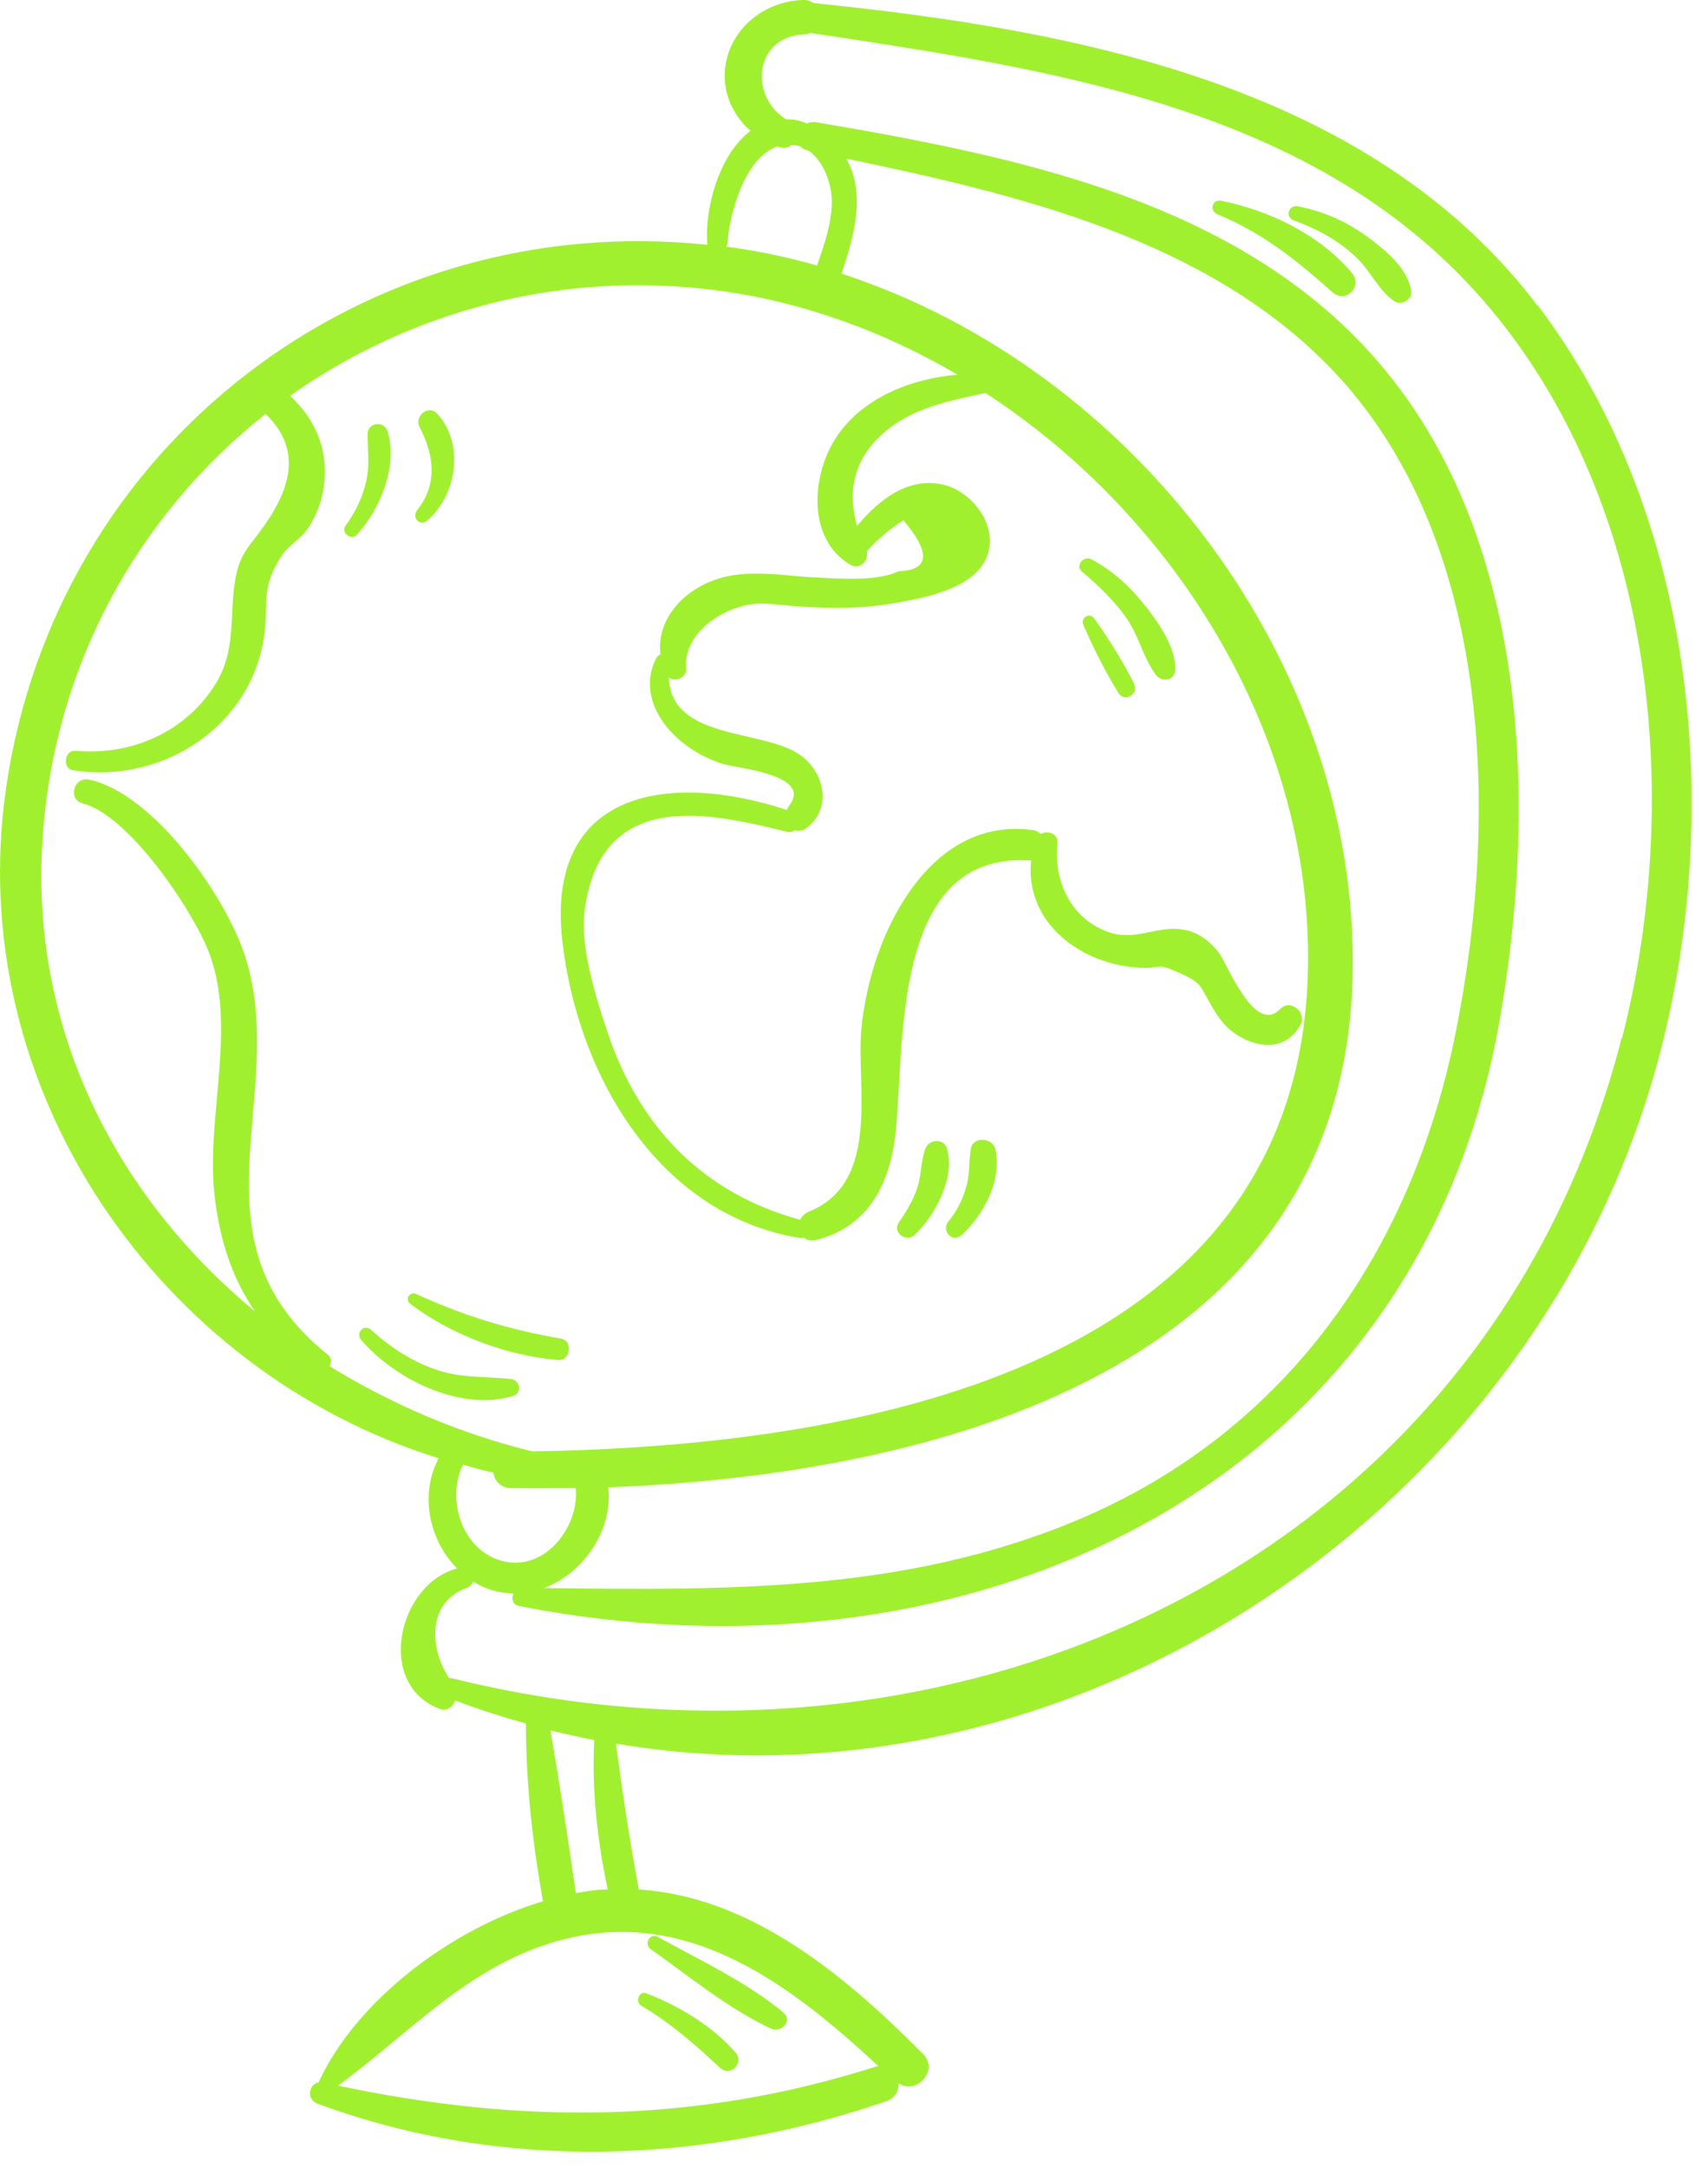 <?xml version="1.0" encoding="UTF-8"?> <svg xmlns="http://www.w3.org/2000/svg" width="67" height="85" viewBox="0 0 67 85" fill="none"><g clip-path="url(#clip0_400_558)"><path d="M60.31 11.98C53.73 3.31 42.13 1.16 31.91 0.12C31.81 0.05 31.69 -0.01 31.52 0C30.02 0.03 28.65 1.09 28.45 2.63C28.33 3.62 28.74 4.52 29.44 5.13C28.19 6.07 27.62 8.24 27.75 9.6C14.32 8.18 2.2 17.4 0.24 30.89C-1.48 42.69 6.26 53.78 17.21 57.18C16.45 58.58 16.83 60.4 17.93 61.5C15.63 62.1 14.72 66.02 17.21 66.99C17.54 67.12 17.76 66.93 17.86 66.68C18.78 67.03 19.7 67.32 20.63 67.58C20.63 69.9 20.89 72.27 21.3 74.55C17.69 75.63 14.01 78.42 12.52 81.6C12.52 81.62 12.52 81.64 12.52 81.65C12.11 81.7 12 82.32 12.46 82.49C19.68 85.15 27.54 84.87 34.77 82.39C35.12 82.27 35.26 81.98 35.25 81.69C35.95 82.15 36.86 81.19 36.2 80.53C33.19 77.5 29.47 74.36 25.06 74.09C24.7 72.19 24.42 70.29 24.16 68.37C42.47 71.45 61.07 58.74 65.35 40.35C67.54 30.92 66.29 19.85 60.32 11.97L60.31 11.98ZM28.53 9.61C28.59 8.49 29.18 6.17 30.51 5.74C30.54 5.75 30.57 5.77 30.6 5.78C30.77 5.83 30.93 5.78 31.05 5.68C31.18 5.69 31.3 5.71 31.41 5.75C31.48 5.82 31.56 5.87 31.68 5.9C31.69 5.9 31.7 5.9 31.71 5.9C32.31 6.31 32.61 7.18 32.63 7.86C32.64 8.73 32.33 9.6 32.05 10.41C30.89 10.08 29.7 9.83 28.49 9.67C28.49 9.64 28.52 9.63 28.52 9.6L28.53 9.61ZM12.95 53.52C13.01 53.39 13 53.23 12.86 53.12C7.24 48.62 11.34 42.99 9.63 37.54C8.89 35.19 6.05 31.12 3.5 30.57C2.9 30.44 2.64 31.34 3.24 31.5C5 31.95 7.38 35.44 8.1 37.11C9.36 40.01 8.1 43.66 8.4 46.71C8.58 48.51 9.08 50.09 10 51.42C4.7 47.03 1.27 40.62 1.65 33.23C2.01 26.21 5.4 20.2 10.42 16.23C12.09 17.84 11.18 19.61 9.94 21.18C9.56 21.66 9.36 22.01 9.24 22.66C8.97 24.16 9.31 25.49 8.41 26.89C7.22 28.75 5.1 29.63 2.96 29.44C2.53 29.4 2.43 30.13 2.86 30.2C6.41 30.77 10.01 28.41 10.39 24.7C10.51 23.53 10.26 22.99 11.07 21.76C11.32 21.38 11.81 21.13 12.07 20.73C12.41 20.23 12.61 19.69 12.7 19.09C12.91 17.66 12.37 16.44 11.38 15.52C16.06 12.21 21.97 10.58 28.16 11.39C31.47 11.83 34.66 12.99 37.56 14.69C35.71 14.85 33.79 15.61 32.77 17.2C31.83 18.67 31.66 21.14 33.35 22.14C33.73 22.37 34.09 21.98 34 21.62C34.42 21.15 34.9 20.74 35.44 20.4C36.53 21.69 36.46 22.36 35.24 22.4C34.43 22.8 32.99 22.69 32.12 22.65C30.77 22.6 29.35 22.27 28.03 22.74C26.71 23.21 25.74 24.37 25.91 25.67C25.85 25.68 25.79 25.72 25.74 25.81C25.16 26.96 25.68 28.14 26.58 28.95C27.09 29.41 27.69 29.74 28.34 29.95C28.89 30.13 31.91 30.36 30.95 31.6C30.91 31.65 30.89 31.7 30.87 31.76C26.25 30.24 21.38 30.97 22.06 36.91C22.66 42.16 25.83 47.66 31.42 48.55C31.46 48.55 31.49 48.53 31.53 48.53C31.65 48.63 31.81 48.67 32.02 48.62C34.06 48.1 34.91 46.44 35.13 44.43C35.5 41.1 34.92 33.41 40.36 33.74C40.39 33.74 40.42 33.73 40.45 33.73C40.18 36.19 42.44 37.87 44.8 37.95C45.59 37.98 45.34 37.73 46.27 38.15C47.12 38.53 47.06 38.63 47.45 39.31C47.74 39.82 48.01 40.25 48.51 40.57C49.4 41.15 50.47 41.17 51.01 40.19C51.28 39.69 50.62 39.15 50.21 39.57C49.21 40.61 48.11 37.73 47.81 37.35C47.45 36.91 47.04 36.57 46.47 36.46C45.48 36.26 44.58 36.89 43.58 36.58C42.04 36.1 41.31 34.56 41.48 33.06C41.52 32.68 41.09 32.55 40.82 32.7C40.75 32.63 40.66 32.57 40.54 32.55C38.22 32.23 36.49 33.55 35.32 35.52C34.48 36.93 33.98 38.6 33.8 40.23C33.55 42.48 34.61 46.35 31.73 47.51C31.56 47.58 31.45 47.7 31.39 47.83C27.63 46.8 25.12 44.27 23.85 40.53C23.39 39.17 22.75 37.13 22.93 35.73C23.56 30.82 27.95 31.9 30.85 32.61C30.99 32.64 31.1 32.61 31.19 32.55C31.32 32.6 31.46 32.59 31.62 32.48C32.7 31.69 32.33 30.16 31.26 29.52C29.74 28.6 26.31 28.97 26.24 26.57C26.49 26.75 26.94 26.57 26.91 26.23C26.79 24.76 28.5 23.7 29.78 23.67C30.3 23.66 30.82 23.75 31.34 23.78C32.63 23.87 33.88 23.87 35.15 23.64C36.38 23.42 38.58 23.02 38.81 21.46C38.97 20.41 38.09 19.31 37.1 19.03C35.68 18.64 34.49 19.58 33.62 20.62C33.29 19.46 33.4 18.3 34.34 17.29C35.47 16.06 37.1 15.74 38.66 15.41C46.26 20.36 51.6 29.1 51.3 38.28C50.79 53.92 33.19 56.72 20.88 56.91C18.06 56.22 15.37 55.07 12.93 53.57L12.95 53.52ZM33.38 6.61C33.33 6.48 33.27 6.34 33.2 6.22C39.97 7.63 47.37 9.39 52.26 14.5C58.57 21.1 58.8 32.01 57.11 40.45C55.39 49.06 50.47 56.15 42.27 59.6C35.48 62.45 28.51 62.35 21.34 62.27C22.89 61.69 24.05 60 23.86 58.32C36.72 57.83 52.73 53.69 53.06 38.24C53.32 25.99 44.47 14.46 33.01 10.73C33.44 9.43 33.89 7.97 33.39 6.62L33.38 6.61ZM18.15 57.43C18.55 57.54 18.94 57.66 19.35 57.74C19.4 58.06 19.63 58.35 20.05 58.35C20.87 58.36 21.72 58.35 22.59 58.35C22.73 59.97 21.23 61.79 19.49 61.14C18.07 60.61 17.52 58.73 18.16 57.44L18.15 57.43ZM34.47 81.02C34.47 81.02 34.41 81.02 34.37 81.03C27.28 83.29 20.45 83.3 13.26 81.78C15.92 79.84 18.1 77.38 21.32 76.28C26.59 74.48 30.79 77.61 34.46 81.02H34.47ZM23.84 74.09C23.69 74.09 23.55 74.09 23.4 74.11C23.13 74.14 22.86 74.18 22.59 74.23C22.28 72.1 21.96 69.97 21.59 67.85C22.16 67.99 22.74 68.12 23.31 68.23C23.21 70.18 23.43 72.17 23.84 74.09ZM63.61 40.71C58.32 61.34 37.46 70.7 17.7 65.8C17.67 65.8 17.65 65.8 17.62 65.8C16.85 64.66 16.74 62.84 18.29 62.27C18.44 62.22 18.52 62.12 18.56 62.01C18.82 62.17 19.09 62.3 19.4 62.38C19.65 62.45 19.9 62.47 20.14 62.48C20.06 62.67 20.1 62.92 20.35 62.97C37.83 66.41 55.57 58.56 58.83 39.99C60.23 31.99 60.01 22.28 55.06 15.45C49.74 8.1 40.4 6.22 32 4.79C31.87 4.77 31.76 4.79 31.66 4.84C31.49 4.77 31.31 4.72 31.13 4.69C31.03 4.68 30.94 4.68 30.84 4.68C29.38 3.79 29.58 1.44 31.53 1.35C31.63 1.35 31.71 1.32 31.78 1.29C41.15 2.71 51.52 4.16 58.14 11.73C64.88 19.43 66.08 31.15 63.62 40.74L63.61 40.71Z" fill="#A0F030"></path><path d="M44.95 23.79C44.36 23.03 43.66 22.38 42.81 21.93C42.52 21.77 42.16 22.18 42.44 22.41C43.1 22.97 43.73 23.57 44.22 24.28C44.68 24.96 44.86 25.82 45.34 26.46C45.57 26.77 46.1 26.69 46.1 26.25C46.12 25.37 45.46 24.45 44.95 23.78V23.79Z" fill="#A0F030"></path><path d="M44.49 26.81C44.05 25.94 43.5 25.06 42.93 24.26C42.74 23.99 42.37 24.22 42.5 24.51C42.89 25.41 43.36 26.34 43.87 27.17C44.11 27.56 44.69 27.22 44.48 26.81H44.49Z" fill="#A0F030"></path><path d="M20.03 54.07C19.07 53.97 18.15 54.04 17.21 53.74C16.19 53.41 15.34 52.85 14.55 52.14C14.28 51.9 13.94 52.26 14.16 52.53C15.48 54.08 18.06 55.36 20.12 54.74C20.51 54.62 20.4 54.11 20.03 54.07Z" fill="#A0F030"></path><path d="M22.01 52.49C19.95 52.13 18.23 51.61 16.33 50.74C16.06 50.62 15.87 50.96 16.1 51.13C17.71 52.35 19.89 53.16 21.9 53.33C22.37 53.37 22.49 52.58 22.01 52.49Z" fill="#A0F030"></path><path d="M15.2 16.91C15.07 16.49 14.43 16.56 14.42 17.01C14.42 17.66 14.51 18.25 14.36 18.9C14.21 19.53 13.93 20.1 13.55 20.62C13.36 20.88 13.78 21.21 14 20.97C14.92 19.94 15.62 18.29 15.2 16.9V16.91Z" fill="#A0F030"></path><path d="M17.15 16.22C16.8 15.85 16.24 16.32 16.46 16.75C17.03 17.84 17.18 18.98 16.36 20.01C16.14 20.3 16.48 20.66 16.76 20.41C17.92 19.41 18.24 17.39 17.14 16.21L17.15 16.22Z" fill="#A0F030"></path><path d="M30.74 78.92C29.31 77.73 27.44 76.85 25.81 75.95C25.49 75.77 25.24 76.23 25.53 76.43C27.01 77.48 28.61 78.79 30.26 79.55C30.63 79.72 31.11 79.24 30.74 78.93V78.92Z" fill="#A0F030"></path><path d="M28.84 80.47C27.95 79.44 26.61 78.64 25.35 78.16C25.07 78.05 24.9 78.49 25.15 78.64C26.32 79.34 27.25 80.15 28.24 81.08C28.65 81.46 29.21 80.89 28.85 80.47H28.84Z" fill="#A0F030"></path><path d="M37.16 45.06C37.03 44.62 36.44 44.65 36.29 45.06C36.12 45.54 36.15 46.06 35.99 46.55C35.83 47.06 35.55 47.51 35.25 47.95C35 48.34 35.55 48.72 35.87 48.43C36.67 47.69 37.48 46.17 37.15 45.06H37.16Z" fill="#A0F030"></path><path d="M39.04 45.05C38.94 44.6 38.15 44.55 38.08 45.05C38.01 45.53 38.04 46.01 37.92 46.48C37.78 47 37.54 47.49 37.2 47.9C36.91 48.27 37.37 48.76 37.73 48.42C38.6 47.62 39.32 46.26 39.04 45.04V45.05Z" fill="#A0F030"></path><path d="M53.03 10.7C51.77 9.2 49.79 8.25 47.9 7.87C47.55 7.8 47.43 8.27 47.75 8.4C49.52 9.13 50.86 10.2 52.27 11.46C52.79 11.92 53.47 11.23 53.03 10.7Z" fill="#A0F030"></path><path d="M53.7 9.33C52.87 8.71 51.93 8.28 50.9 8.09C50.54 8.03 50.4 8.51 50.75 8.64C51.63 8.96 52.46 9.4 53.15 10.04C53.73 10.57 54.06 11.37 54.69 11.81C54.95 11.99 55.4 11.76 55.36 11.43C55.24 10.54 54.38 9.84 53.7 9.33Z" fill="#A0F030"></path></g><defs><clipPath id="clip0_400_558"><rect width="66.35" height="84.37" fill="white"></rect></clipPath></defs></svg> 